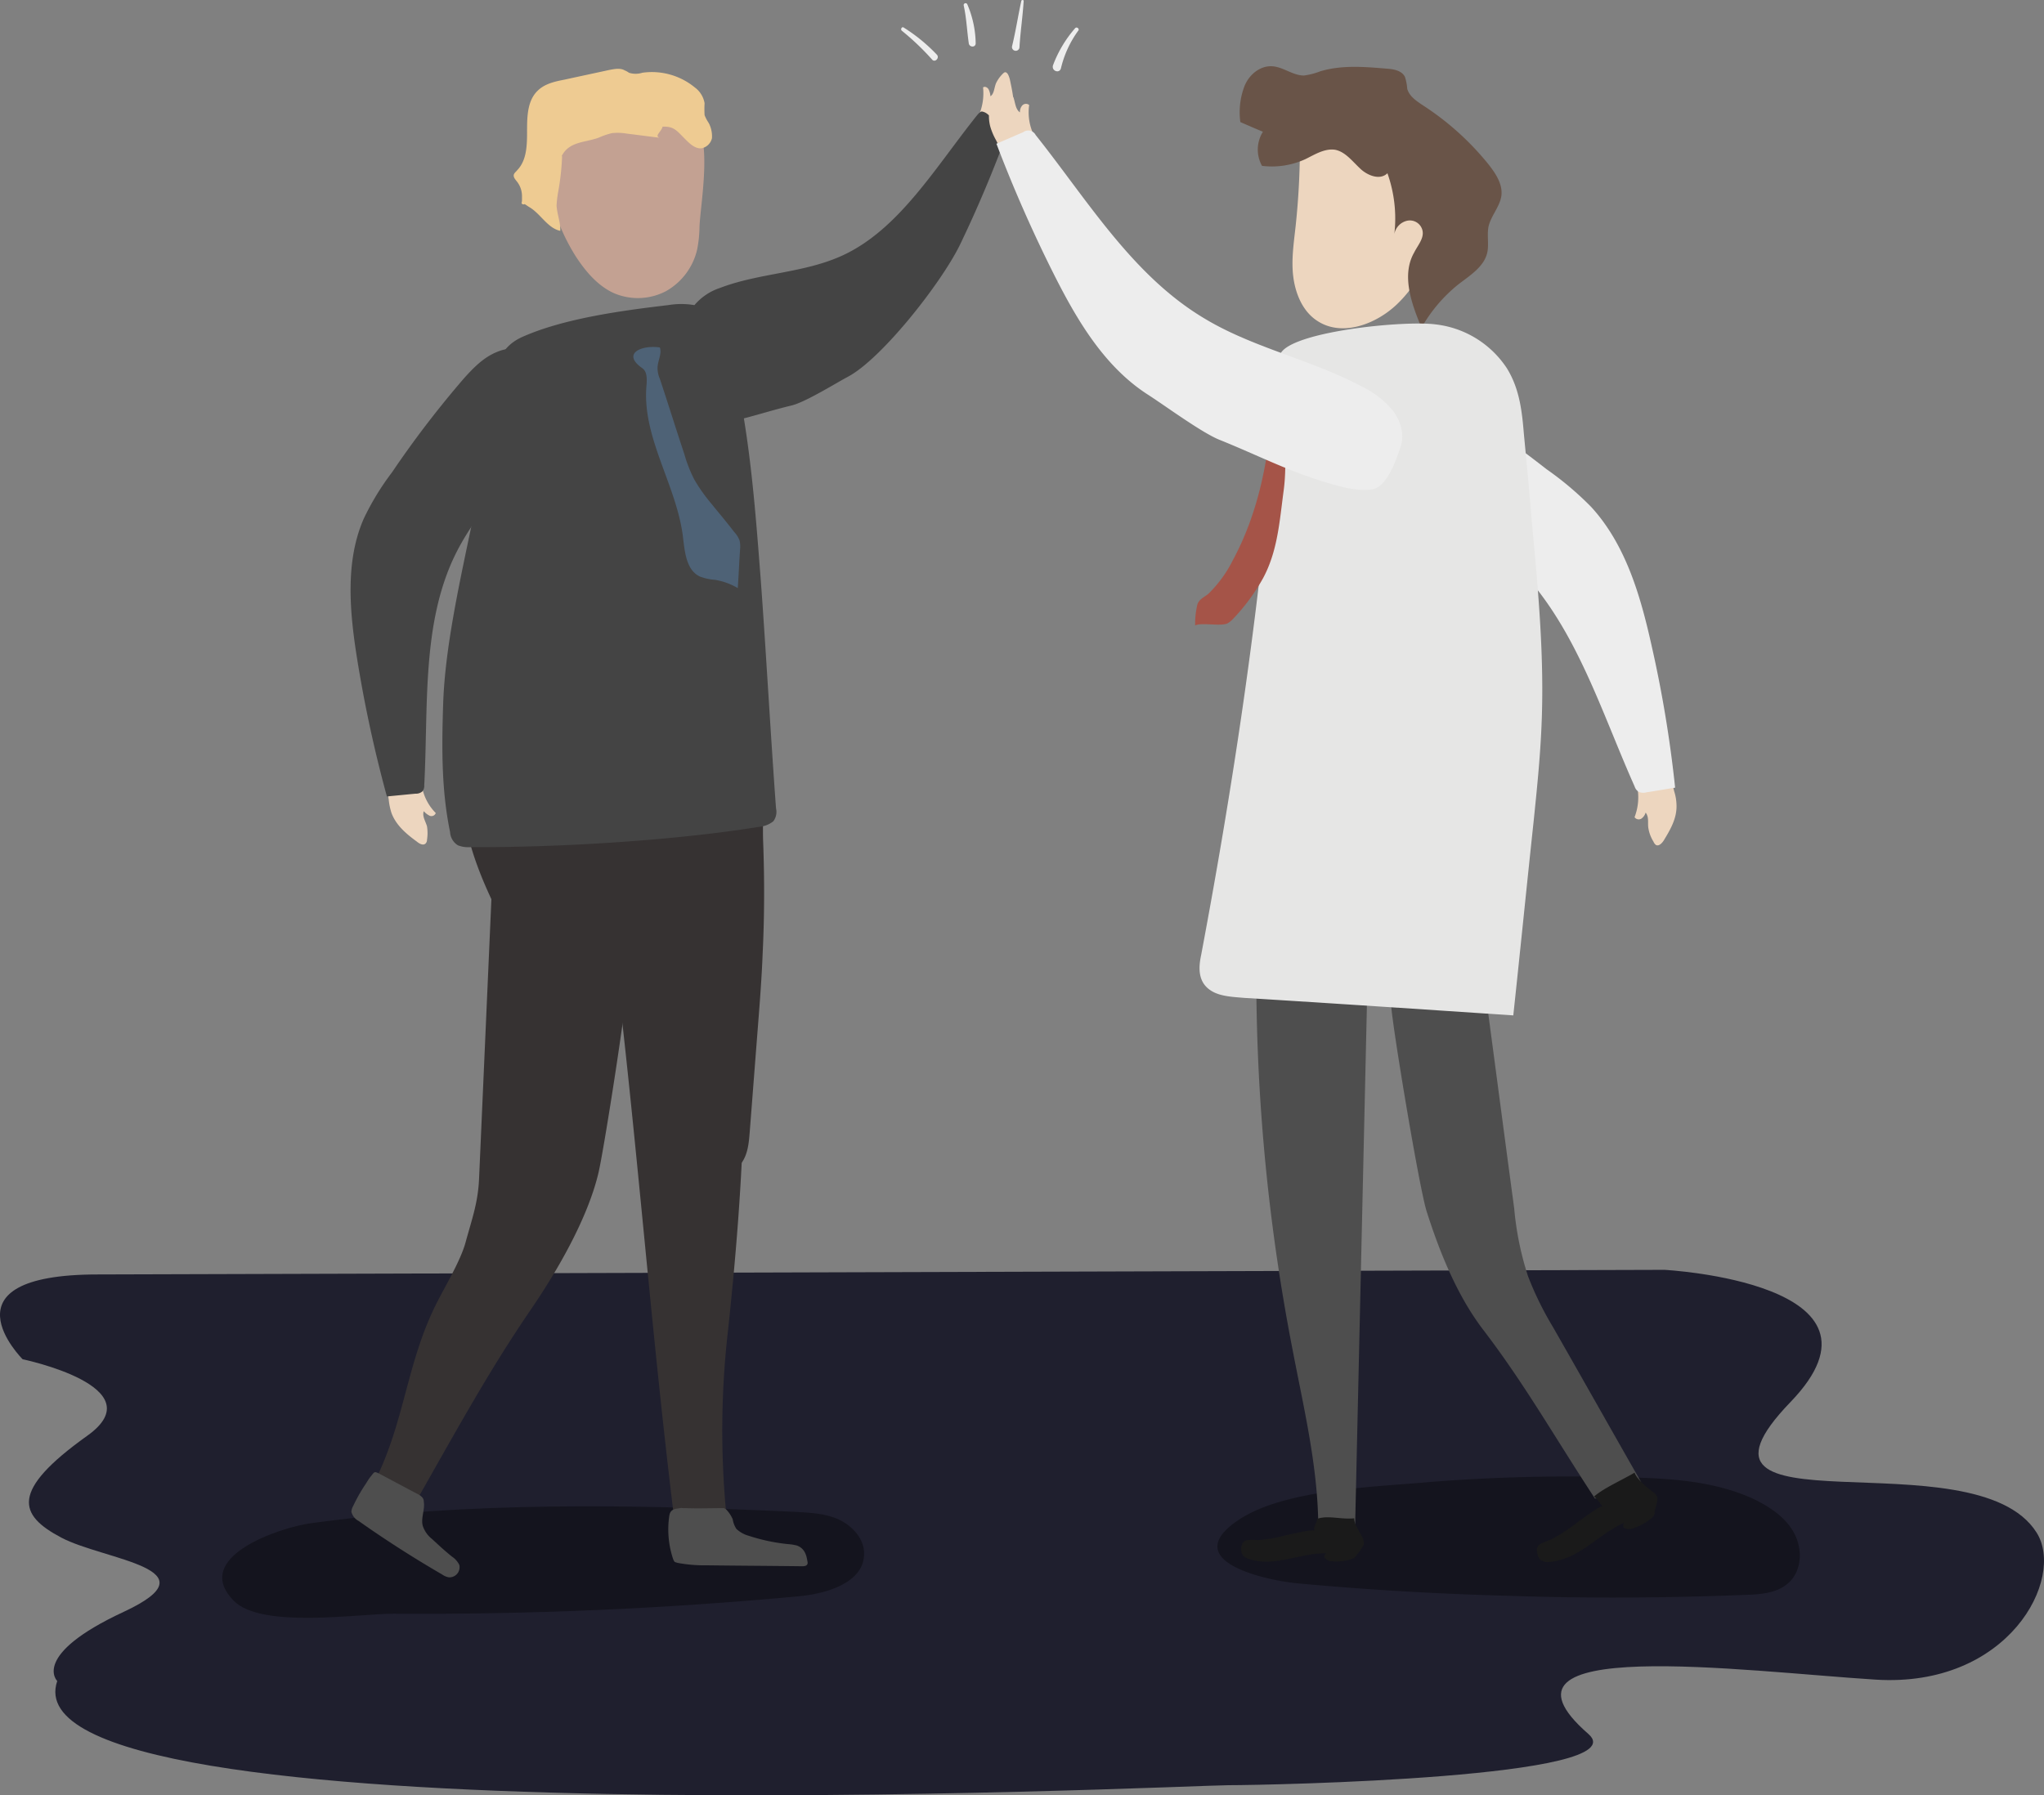 <svg xmlns="http://www.w3.org/2000/svg" xmlns:xlink="http://www.w3.org/1999/xlink" viewBox="0 0 443.316 389.474"><rect x="0" y="0" width="443.316" height="389.474" fill="#808080" stroke="none"/><defs><style>.a{fill:#1f1f2e;}.b,.c{opacity:0.35;}.b{fill:url(#a);}.c{fill:url(#b);}.d{fill:#363232;}.e{fill:#4e4e4e;}.f{fill:#c3a192;}.g{fill:#444;}.h{fill:#eecb92;}.i{fill:#edd6bf;}.j{fill:#4e6276;}.k{fill:#ededed;}.l{fill:#1a1a1a;}.m{fill:#695448;}.n{fill:#e6e6e5;}.o{fill:#a55448;}</style><linearGradient id="a" y1="-11.744" x2="1" y2="-11.744" gradientUnits="objectBoundingBox"><stop offset="0" stop-color="#010101"/><stop offset="1" stop-color="#010101"/></linearGradient><linearGradient id="b" x1="0" y1="-10.376" x2="1" y2="-10.376" xlink:href="#a"/></defs><g transform="translate(-875.387 -174.219)"><path class="a" d="M118.6,483.7l339.8-1s52.3,2.8,27.3,28.7c-28.6,29.7,39.9,6.9,53.4,28.3,6.3,10-6.1,33.7-34.9,31.9-28.7-1.8-87-9.7-62.3,11.8,10.8,9.5-69.1,11.1-78.1,11.1s-266.1,12.6-254-22.6c0,0-5.8-5.6,14.4-15s-4.2-11.2-13.5-16.1-11.2-10.1,5.6-22.1c14.9-10.6-14-16.6-14-16.6S83.8,483.7,118.6,483.7Z" transform="translate(778 -33)"/><path class="b" d="M270.8,553.5c6.1-.6,13.9-3,14-9.1.1-3.3-2.5-6.1-5.4-7.5-3-1.4-6.3-1.5-9.5-1.7-35.1-1.6-70.5-2.3-105.3,2.5-6.4.9-25.9,7.3-16.5,16.8,6,6.1,27,2.8,34.6,2.8Q226.8,557.6,270.8,553.5Z" transform="translate(778 -33)"/><path class="c" d="M476.2,553.2c3.2-.1,6.7-.4,9.1-2.6,2.9-2.6,3.1-7.3,1.2-10.8-1.8-3.4-5.3-5.7-8.8-7.4-8.7-4-18.6-4.5-28.2-4.7a386.418,386.418,0,0,0-41.7,1c-11.7,1.1-32,1.5-42,8.4-13,8.9,6.5,13,12.9,13.6,15.1,1.4,30.3,2.3,45.5,2.7C441.6,554,458.9,553.9,476.2,553.2Z" transform="translate(778 -33)"/><path class="d" d="M262.8,414c-.2,5.2-.6,10.4-1,15.5-.6,7.7-1.2,15.5-1.8,23.2-.2,2.5-.4,5.1-2,7.1-.2.2-.3.4-.6.5-.8.3-1.4-.7-1.7-1.5a92.664,92.664,0,0,0-13.9-27.3,19.549,19.549,0,0,0-5.5-5.6,21.312,21.312,0,0,0-5.5-2c-3.8-1-7.6-2-11.5-3-2.2-.6-4.6-1.2-6.3-2.7a13.531,13.531,0,0,1-3.1-4.4c-4.4-8.1-8.8-16.4-11-25.3a74.944,74.944,0,0,1-1.8-20.1,4.433,4.433,0,0,1,.3-2,4.378,4.378,0,0,1,1.8-2c2.9-1.9,6.6-2.1,10-2.2,13.1-.4,26.5-.6,39.4,2.6,4,1,10.7,2,12.6,6.2,2.3,5.2,1.5,13.2,1.7,18.7C263.2,397.7,263.2,405.8,262.8,414Z" transform="translate(778 -33)"/><path class="d" d="M188.1,532.1c-4.1.4-5.6-2.3-9-4.4,6-12.4,6.6-24.8,12.7-37.2,1.9-3.9,5.5-9.7,6.6-13.9,1.4-5.1,2.7-8.6,2.9-13.9l2.7-61.2a12.079,12.079,0,0,1,1-5c2.3-4.5,8.9-4.9,14.2-4.7a4.743,4.743,0,0,1,3.3.9c1,.8,1,2.2,1.1,3.4.2,16.1,10.4,1.1,10.6,17.2.1,5.7-5.7,42.7-7,48.3-2.3,9.8-8.8,21.1-14.6,29.6C203.7,504.2,196.9,516.6,188.1,532.1Z" transform="translate(778 -33)"/><path class="d" d="M236.1,404.7c7.4-.9,14.7-1.8,22.1-2.7.4-.9-1.5,0-1.3,1,3.5,30.7,1.7,61.9-1.6,92.7a190.078,190.078,0,0,0-.4,39.9c-3,.3-8.2.7-11.3,1-5.1-41.4-8.1-82.9-13.2-124.3-.3-2.1-.4-4.5,1.2-6C232.6,405.2,234.4,404.9,236.1,404.7Z" transform="translate(778 -33)"/><path class="e" d="M253.9,534.4h.5a2.186,2.186,0,0,1,.5.3,7.013,7.013,0,0,1,1.4,2.1,5.387,5.387,0,0,0,.8,2.1,6.36,6.36,0,0,0,2.7,1.5,40.157,40.157,0,0,0,8.5,1.8,10.79,10.79,0,0,1,1.9.3c1.7.6,2.1,2.1,2.3,3.4.1.4.1.8-.4,1a2.483,2.483,0,0,1-.9.1c-8.5-.1-12.1-.1-20.5-.2a31.779,31.779,0,0,1-6.2-.5,6.359,6.359,0,0,1-.7-.2c-.2-.1-.3-.4-.4-.6a20.129,20.129,0,0,1-.9-9.1c.1-.9.3-1.7,1.7-1.9,2.1-.3-.2-.1,2-.1C248.8,534.5,251.4,534.4,253.9,534.4Z" transform="translate(778 -33)"/><path class="e" d="M188.1,531.4a3.114,3.114,0,0,1,.9.7,1.4,1.4,0,0,1,.3.9c.3,1.7-.7,3.6-.2,5.3a6.078,6.078,0,0,0,2,2.8c1.4,1.3,2.8,2.6,4.3,3.8a4.644,4.644,0,0,1,1.6,1.8,2.187,2.187,0,0,1-2.3,2.7,3.506,3.506,0,0,1-1.4-.6c-6.2-3.6-12.3-7.5-18.1-11.6a3.178,3.178,0,0,1-1.6-2,2.836,2.836,0,0,1,.4-1.3,36.226,36.226,0,0,1,2.4-4.3c.5-.7.9-1.5,1.5-2.2.7-.9.7-1,1.7-.5C182.3,528.3,185.2,529.9,188.1,531.4Z" transform="translate(778 -33)"/><path class="f" d="M249.1,256.4a27.152,27.152,0,0,1-.5,4.9,13.963,13.963,0,0,1-6.8,9.1,13.154,13.154,0,0,1-11.3.4c-3.5-1.6-6.1-4.7-8.2-7.9-4.3-6.8-6.8-14.9-6.2-22.9a6.461,6.461,0,0,1,1-3.4c1.1-1.3,3-1.7,4.7-1.9,5.6-.7,21.2-5.5,25.8-1.8C252.1,236.6,249.3,251.4,249.1,256.4Z" transform="translate(778 -33)"/><path class="g" d="M242.4,273.4a16.918,16.918,0,0,1,5.5,0c4.7,1.1,6.6,5.7,7.7,9.6,4.3,16.5,5.5,33.4,6.8,50.2,1.1,14.9,2.2,34.6,3.3,49.4a3.39,3.39,0,0,1-.6,2.8,5.793,5.793,0,0,1-3.1,1.2c-18.6,3-43.7,4.5-62.6,4.4a6.128,6.128,0,0,1-2.7-.4,3.585,3.585,0,0,1-1.7-2.9c-1.9-9.1-1.8-18.5-1.5-27.7.6-19.2,8.1-43.2,10.4-62.4.8-6.2-.6-14,6.8-17.3C219.7,276.3,232.2,274.6,242.4,273.4Z" transform="translate(778 -33)"/><path class="h" d="M251.1,233.9a9.147,9.147,0,0,1-.9-1.7,22.536,22.536,0,0,1,0-2.6,5.368,5.368,0,0,0-2.1-3.4,14.682,14.682,0,0,0-11.4-3.2,4.782,4.782,0,0,1-2.9,0,4.054,4.054,0,0,0-.9-.5c-1-.6-2.3-.3-3.4-.1-3.2.7-6.5,1.4-9.7,2.1-2.1.4-4.3.9-5.8,2.4-2.2,2.1-2.3,5.5-2.3,8.6,0,3,0,6.4-2.1,8.6-.3.4-.8.7-.8,1.2s.4.9.7,1.3a5.1,5.1,0,0,1,1.1,3.1v.7a2.768,2.768,0,0,1-.1.9c.2.3.4.3.7.2l.9.6c2.5,1.4,4,4.6,6.8,5.2.1-1.8-.7-3.6-.8-5.5a24.768,24.768,0,0,1,.3-2.7,54.421,54.421,0,0,0,.9-8h-.1c1.6-3.2,4.9-2.9,8-4a16.621,16.621,0,0,1,2.9-1,11.562,11.562,0,0,1,3.2.1c2.4.3,4.7.6,7.1.9-1.1-.4.4-1.3.7-2.4,2.4-.1,3,.8,4.7,2.5,1,1,2.2,2.3,3.7,2.2a2.885,2.885,0,0,0,2.3-2.2A6.152,6.152,0,0,0,251.1,233.9Z" transform="translate(778 -33)"/><path class="i" d="M182.3,383.6a13.565,13.565,0,0,1-.6-2.9c-.4-2.5-.7-5.1-.9-7.7a1.344,1.344,0,0,1,.2-.9,1.268,1.268,0,0,1,.6-.1,18.031,18.031,0,0,1,3.9.8,4.36,4.36,0,0,1,2.5,1.7,7.762,7.762,0,0,1,.9,3.3,10.846,10.846,0,0,0,3,5.8,1,1,0,0,1-1.3.6,4.125,4.125,0,0,1-1.3-1c-.4,1.1.4,2.2.7,3.3a9.4,9.4,0,0,1,0,2.9,1.135,1.135,0,0,1-.3.8c-.5.5-1.3.1-1.9-.4C185.6,388.2,183.3,386.3,182.3,383.6Z" transform="translate(778 -33)"/><path class="g" d="M198.1,289.2c2-2.2,4.1-4.4,7-5.6a9.681,9.681,0,0,1,9.3.9,9.028,9.028,0,0,1,3.4,7.5,16.707,16.707,0,0,1-2.5,7.5c-5.5,9.9-14.2,17.9-19.2,28.1-7.3,15-5.8,33-6.7,50a1.844,1.844,0,0,1-.4,1.3,2.1,2.1,0,0,1-1.5.5c-2.1.2-4.1.4-6.2.6a282.738,282.738,0,0,1-6.4-29.5c-1.7-10.5-2.7-21.5,1.4-30.8a56.9,56.9,0,0,1,6.1-10A218.384,218.384,0,0,1,198.1,289.2Z" transform="translate(778 -33)"/><path class="i" d="M317,232.5a10.143,10.143,0,0,1-1,2.4c-1,2-2.1,4-3.2,5.9a.634.634,0,0,1-.6.5c-.2,0-.3-.2-.5-.3a17.325,17.325,0,0,1-2.2-3.1,4.789,4.789,0,0,1-.8-2.8,7.157,7.157,0,0,1,1-2.9,12.063,12.063,0,0,0,.9-6c.3-.3.9-.1,1.2.4a4.191,4.191,0,0,1,.4,1.5c.8-.5.8-1.8,1.2-2.8a7.183,7.183,0,0,1,1.4-2,1.755,1.755,0,0,1,.5-.4c.6-.1.9.8,1.1,1.5C317,227.2,317.6,230,317,232.5Z" transform="translate(778 -33)"/><path class="g" d="M250.4,299.5a14.5,14.5,0,0,1-7.4-.6c-2.5-1,4.3-15,3.6-18.2a8.82,8.82,0,0,1,1.5-7.4,12.271,12.271,0,0,1,5.4-3.6c8.6-3.3,18.3-3.2,26.7-7.1,12.3-5.7,20.2-19.3,29.2-30.5.3-.3.5-.6.9-.7a2.549,2.549,0,0,1,1.3.6c1.5,1.2,3,2.4,4.4,3.6-3.1,8.5-6.6,16.8-10.4,24.7-4.1,8.4-17.1,24.9-24.4,28.7-2.8,1.5-9.2,5.5-12.2,6.2C262,296.9,257.4,298.8,250.4,299.5Z" transform="translate(778 -33)"/><path class="j" d="M240.5,282.6c.5,1.4-.5,2.9-.5,4.5a5.932,5.932,0,0,0,.5,2.3c1.8,5.4,3.5,10.9,5.3,16.3a29.589,29.589,0,0,0,2.2,5.6,36.109,36.109,0,0,0,3.6,5.1c1.7,2.1,3.4,4.1,5,6.2a5.537,5.537,0,0,1,1.2,1.9,6.079,6.079,0,0,1,.1,1.9c-.2,2.8-.3,5.6-.5,8.4a14.254,14.254,0,0,0-5-1.8,11.433,11.433,0,0,1-3.2-.7c-3-1.4-3.3-5.4-3.7-8.7-1.4-11.2-8.9-21.5-7.9-32.7.1-1.4.2-3-.9-3.8C232.1,283.9,236.6,282,240.5,282.6Z" transform="translate(778 -33)"/><g transform="translate(778 -33)"><path class="i" d="M461,381.9a10.474,10.474,0,0,0-.5-3c-.6-2.6-1.3-5.2-2-7.8-.1-.3-.3-.7-.6-.8a.661.661,0,0,0-.6.1,13.82,13.82,0,0,0-3.4,1.8,4.561,4.561,0,0,0-1.8,2.3,7.175,7.175,0,0,0,.4,3.5,11.933,11.933,0,0,1-.6,6.5,1.1,1.1,0,0,0,1.5.3,2.379,2.379,0,0,0,.9-1.3c.8,1,.4,2.3.6,3.4a7.907,7.907,0,0,0,1.1,2.9,1.794,1.794,0,0,0,.5.7c.6.4,1.3-.3,1.7-.9C459.6,387.3,461.1,384.8,461,381.9Z"/><path class="k" d="M409.8,292.8c-2.8-1.7-5.7-3.3-8.9-3.7s-6.8.6-8.6,3.3c-1.6,2.4-1.5,5.6-.4,8.3a19.237,19.237,0,0,0,5.3,6.7c9.1,8.3,20.5,13.9,29.2,22.7,12.7,12.9,18.1,31.1,25.5,47.7a2.151,2.151,0,0,0,.9,1.2,2.459,2.459,0,0,0,1.7.1c2.1-.3,4.2-.7,6.2-1a263.74,263.74,0,0,0-5.1-30.8c-2.4-10.8-5.6-21.9-13.1-30.1a69,69,0,0,0-9.7-8.2A280.245,280.245,0,0,0,409.8,292.8Z"/><path class="e" d="M443.3,532.3a15.92,15.92,0,0,0,10-3.6c-6.4-11.2-12.7-22.4-19.1-33.6a70.149,70.149,0,0,1-5.4-11,66.157,66.157,0,0,1-3-14.7c-2.6-19.3-5.1-38.5-7.7-57.8a11.025,11.025,0,0,0-1.3-4.7c-2.4-4-8.2-3.8-12.8-3.1a4.105,4.105,0,0,0-2.8,1.1c-.8.9-.7,2.2-.6,3.4,1.2,15.3-2.7,1.8-1.5,17,.4,5.4,6.1,39.6,7.7,44.7,2.9,9.1,6.7,18.5,12.5,26C428.2,507.7,434.2,518.4,443.3,532.3Z"/><path class="e" d="M388.1,412.1c-6.5-.2-13-.3-19.5-.5-.4-.8,1.3-.1,1.3.8a426.316,426.316,0,0,0,7.9,88c2.4,12.5,5.4,25,5.5,37.7h8q1.35-59.7,2.7-119.3c0-2,0-4.3-1.6-5.6A7.888,7.888,0,0,0,388.1,412.1Z"/><path class="l" d="M385,544.2c-1.1.9.4,1.7,1.1,1.7a10.851,10.851,0,0,0,4-.3,4.178,4.178,0,0,0,1-.4,2.652,2.652,0,0,0,.5-.6,10.049,10.049,0,0,0,1.6-2.4,3.085,3.085,0,0,0-.5-1.8c-.6-1.2-1.6-2.4-1.6-3.8-2.9.3-5.6-.7-8,.1-.2,1-.9,1.8-.6,2.6-.2-.5-7.1,1.2-8,1.4a25.682,25.682,0,0,1-4,.6c-1,.1-3-.4-3.6.7a2.663,2.663,0,0,0-.3,1.2,3.4,3.4,0,0,0,.1,1,2.163,2.163,0,0,0,1.2,1.1C373.6,547.4,379.2,544.1,385,544.2Z"/><path class="l" d="M449.6,537.6c-.7,1.4,1.1,1.5,1.9,1.2a12.54,12.54,0,0,0,3.8-2,3.044,3.044,0,0,0,.8-.8,2.919,2.919,0,0,0,.2-.9c.1-.8.7-2.2.5-3-.1-.7-.8-1.1-1.3-1.5-1.1-.9-3.1-2.5-3.6-3.9-2.7,1.6-6.8,3.4-8.8,5.2,1.1.8,1.2,1.5,1.9,2.1-.5-.4-6.5,4.3-7.3,4.8-1.2.8-2.4,1.6-3.7,2.3-1,.5-3.2.9-3.3,2.2a5.066,5.066,0,0,0,.2,1.3,2.622,2.622,0,0,0,.5.9,2.452,2.452,0,0,0,1.6.6C439.7,545.8,443.9,540.1,449.6,537.6Z"/><path class="i" d="M407.5,261a4.191,4.191,0,0,0-.4-1.5c-1.9-5.2-3.9-10.4-5.8-15.7-1.4-3.7-3.1-7.8-6.6-9.6-4.8-2.4-10.3.5-15.4,2.2a163.083,163.083,0,0,1-.9,19.8c-.4,3.7-1,7.5-.5,11.2s2.1,7.5,5.3,9.5c5.3,3.4,12.6.7,17.2-3.7a27.419,27.419,0,0,0,6.9-10.8C407.3,262,407.5,261.5,407.5,261Z"/><path class="m" d="M399.8,258a3.637,3.637,0,0,1,2.8-2.9,2.813,2.813,0,0,1,3.3,2.1c.4,1.7-1,3.2-1.8,4.8-2.8,4.9-.6,11.1,1.6,16.3a32.807,32.807,0,0,1,8-9.4c2.6-2,5.7-3.9,6.3-7.1.3-1.7-.1-3.5.2-5.3.5-2.4,2.4-4.3,2.8-6.7.4-2.6-1.3-5.1-3-7.2a60.42,60.42,0,0,0-13.8-12.4c-1.5-1-3.1-2-3.6-3.7a10.892,10.892,0,0,0-.5-2.6c-.7-1.4-2.5-1.7-4.1-1.8-4.8-.4-9.7-.8-14.3.6a15.034,15.034,0,0,1-3.5.9c-2.4,0-4.4-1.8-6.8-2-2.7-.2-5.1,1.8-6.1,4.3a15.881,15.881,0,0,0-.9,7.8c1.6.7,3.2,1.4,4.9,2.1a7.274,7.274,0,0,0-.2,7.4,17.381,17.381,0,0,0,9.5-1.5c2-1,4.1-2.3,6.3-2,2.2.4,3.7,2.4,5.4,4,1.6,1.6,4.4,2.7,6,1.1A29.324,29.324,0,0,1,399.8,258Z"/><path class="n" d="M408.8,277.6a21.406,21.406,0,0,1,15.4,9.5c2.8,4.5,3.3,9.5,3.7,14.3.6,6.3,1.2,12.5,1.7,18.8,1.4,15,2.8,29.9,2.1,44.9-.3,6.8-1,13.6-1.7,20.4-1.5,14-2.9,28-4.4,42-19.5-1.3-38.9-2.6-58.4-3.8-2.3-.2-4.8-.3-6.7-1.3-3.4-1.8-3.2-5.2-2.6-8,6.7-35.6,12.1-71.3,15.3-107.2.4-5-.9-20,2.2-23.7C379,279,402.1,276.7,408.8,277.6Z"/><path class="o" d="M364.8,328.7c5.5-10.2,7.8-21.9,8.5-33.5.1-2.4.1-5.1-1.5-6.9-.2-.3-.5-.6-.5-.9,0-.2.2-.4.3-.6.6-.9,1.3-1.8,1.9-2.6,1.2.5,2.4.9,3.5,1.4.5,1.5-.8,3-1.2,4.6a9.737,9.737,0,0,0-.2,2.4c0,6.8,1.1,14.3.2,21s-1.3,13.2-4.5,19.1a42.592,42.592,0,0,1-6.5,8.8,4.811,4.811,0,0,1-1.1.9c-1.3.8-5.7-.2-7.1.5a17.548,17.548,0,0,1,.5-4.6c.4-1.1,1.4-1.5,2.3-2.2A26.987,26.987,0,0,0,364.8,328.7Z"/><path class="i" d="M312.2,234.8a13.9,13.9,0,0,0,1.2,2.8c1.2,2.4,2.5,4.7,3.9,7a1.387,1.387,0,0,0,.8.7,1.421,1.421,0,0,0,.6-.2,12.015,12.015,0,0,0,2.9-2.6,4.74,4.74,0,0,0,1.2-2.7,8.246,8.246,0,0,0-1.2-3.3,11.332,11.332,0,0,1-1-6.5,1.093,1.093,0,0,0-1.5.1,2.1,2.1,0,0,0-.5,1.5c-1-.7-1-2.1-1.4-3.2a10.53,10.53,0,0,0-1.8-2.5,1.794,1.794,0,0,0-.7-.5c-.7-.2-1.2.6-1.4,1.3C312.2,229.2,311.4,232,312.2,234.8Z"/><path class="k" d="M385.4,312c3.1.9,6.3,1.8,9.5,1.4s5.2-6.1,6.2-9.1c1-2.7.1-5.8-1.7-8.1a20.257,20.257,0,0,0-6.8-5.2c-10.9-5.8-23.4-8.3-34-14.7C343,267,333.3,250.7,322,236.5a1.808,1.808,0,0,0-2.7-.6c-1.9.8-3.9,1.7-5.8,2.5A302.671,302.671,0,0,0,326.1,267c5,9.9,10.9,19.8,20.2,25.8,3.6,2.3,11.6,8.2,15.5,9.8C370.5,306.1,376.4,309.3,385.4,312Z"/></g><path class="k" d="M300.6,219.1a37.129,37.129,0,0,0-7.2-5.9c-.4-.3-.8.4-.4.7a55.985,55.985,0,0,1,6.6,6.3C300.2,220.8,301.2,219.8,300.6,219.1Z" transform="translate(778 -33)"/><path class="k" d="M307.2,208.2a.413.413,0,0,0-.8.2c.6,2.7.7,5.4,1.1,8.2.1.9,1.5,1,1.5,0A22.224,22.224,0,0,0,307.2,208.2Z" transform="translate(778 -33)"/><path class="k" d="M318.9,207.4c-.7,3.2-1.2,6.5-2,9.8a.816.816,0,1,0,1.6.2c.2-3.3.7-6.6.9-9.9C319.5,207.2,319,207.1,318.9,207.4Z" transform="translate(778 -33)"/><path class="k" d="M330.6,213.3a26.234,26.234,0,0,0-4.8,8c-.5,1.3,1.4,2,1.7.7a22.76,22.76,0,0,1,3.8-8.2C331.5,213.4,330.9,213,330.6,213.3Z" transform="translate(778 -33)"/></g></svg>